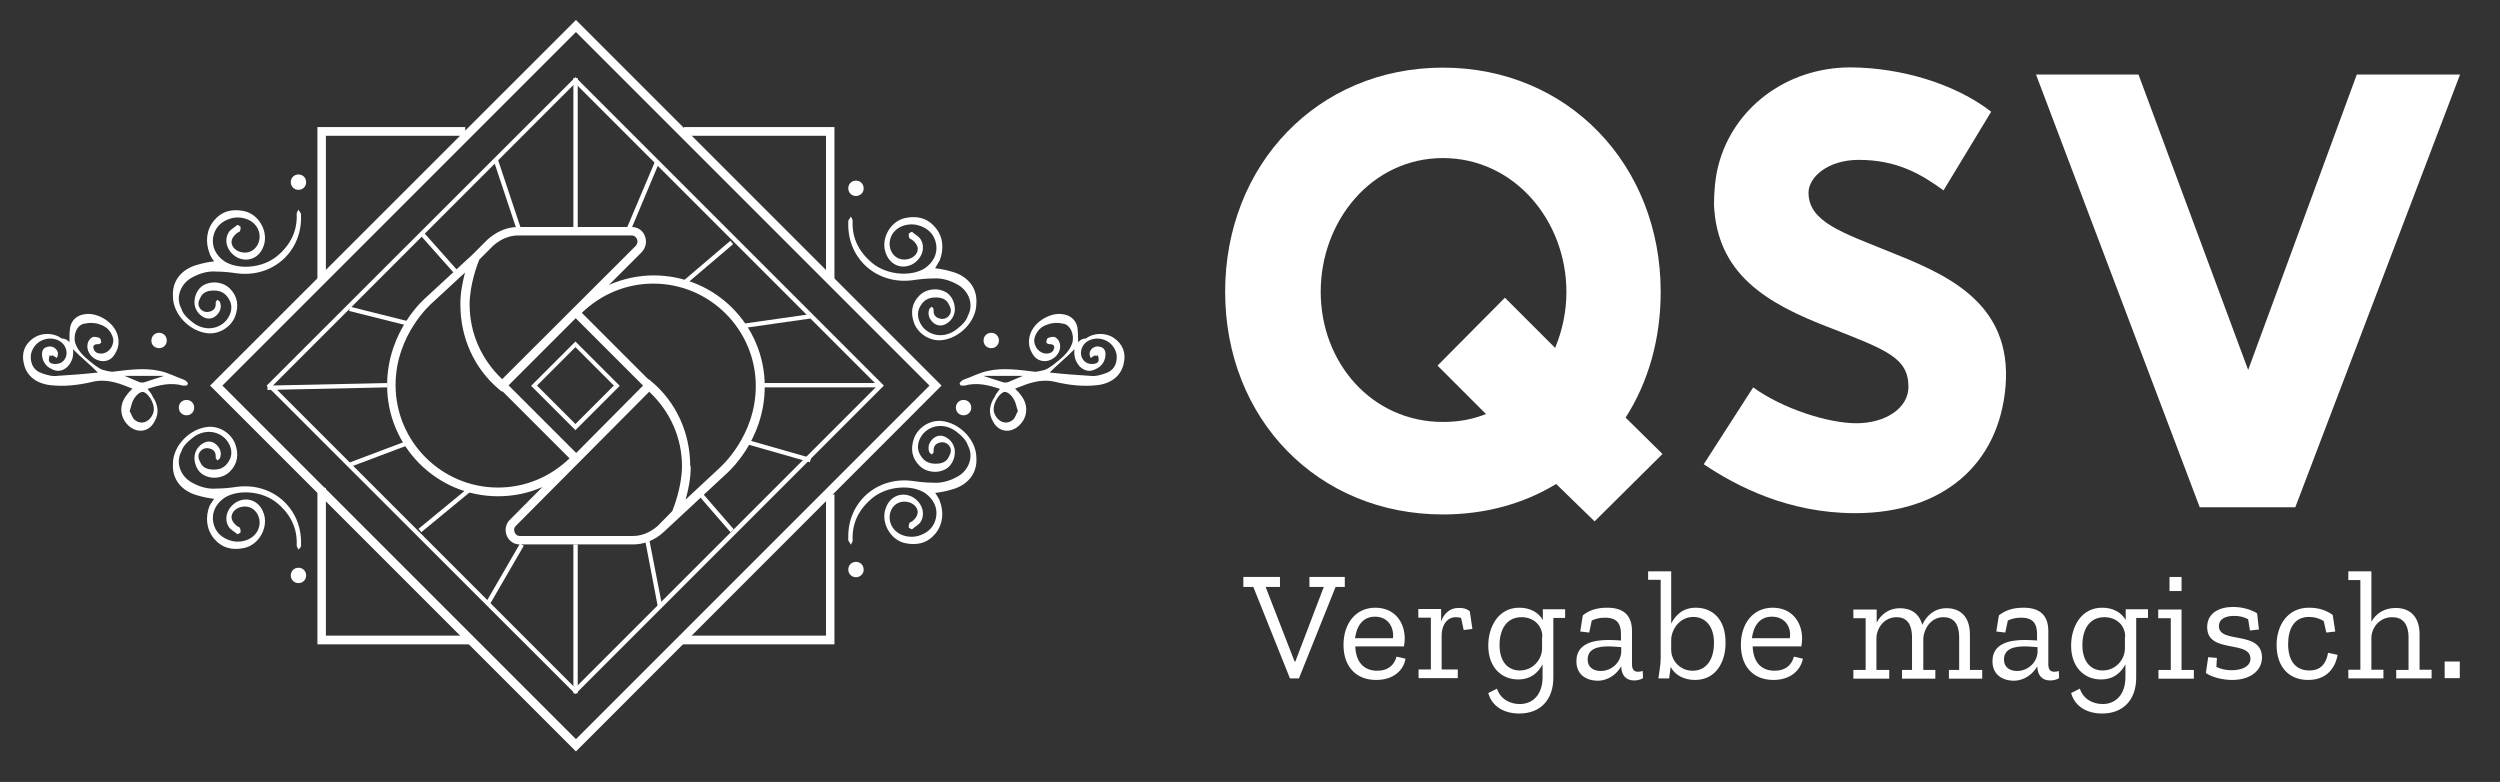 <?xml version="1.0" encoding="utf-8"?>
<!-- Generator: Adobe Illustrator 25.4.1, SVG Export Plug-In . SVG Version: 6.00 Build 0)  -->
<svg version="1.1" id="Ebene_1" xmlns="http://www.w3.org/2000/svg" xmlns:xlink="http://www.w3.org/1999/xlink" x="0px" y="0px"
	 viewBox="0 0 975.8 305.2" enable-background="new 0 0 975.8 305.2" xml:space="preserve">
<rect x="0" y="0" width="975.8" height="305.2" fill="#333333" stroke="none"/>
<g id="Ebene_1_00000005949682724941459940000010537482468155565442_">
</g>
<g id="Ebene_2_00000049180671131990521140000003376354240083915418_">
</g>
<g id="Ebene_3">
	<g>
		<path fill="#FFFFFF" d="M607.4,188.9c-12.6,7.7-27.7,11.9-44.2,11.9c-48.9,0-85-37.3-85-86.9s36.1-87.5,85-87.5s85,38,85,87.5
			c0,18.6-4.9,35.4-13.7,49.1l14.4,14.2l-26.5,26.3L607.4,188.9z M580,161.6l-18.9-18.9l26.3-26.5l19.6,19.6
			c2.8-6.8,4.4-14,4.4-21.9c0-27.7-20.3-52.2-48.2-52.2c-27.7,0-47.7,24.4-47.7,52.2c0,27.7,20,50.8,47.7,50.8
			C569.3,164.7,574.8,163.7,580,161.6z"/>
		<path fill="#FFFFFF" d="M777.2,43.6l-18.6,30.7c-8.1-5.8-17.5-11.9-33.1-11.9c-12.1,0-19.6,6.8-19.6,12.8
			c0,11.4,13.3,15.6,31,22.8c21.4,8.6,48.7,19.3,45.9,52.9c-2.6,30.3-24.4,49.4-58.7,49.4c-26.1,0-46.3-10.5-59.1-19.1l19.3-30
			c11.6,8.4,29.3,14,40.3,14c11.2,0,20.3-5.8,20.3-14.2c0-11.4-8.6-14.4-30.7-23.1c-24.9-9.5-44-21-45.2-48c0-5.1,0.5-10.5,1.6-14.9
			c5.6-22.6,26.5-38.7,51.7-38.7C741.8,26.4,763,32.6,777.2,43.6z"/>
		<path fill="#FFFFFF" d="M794.7,29.1h40l42.8,115.3l42.4-115.3h40.3L895.9,198h-37.3L794.7,29.1z"/>
	</g>
	<g>
		<polygon fill="#FFFFFF" points="127.2,109.1 123.9,109.1 123.9,49.6 181.6,49.6 181.6,53 127.2,53 		"/>
	</g>
	<g>
		<g>
			<g>
				<path fill="#FFFFFF" d="M247.1,212.5h-44.3c-2.2,0-4.1-1.3-5-3.4c-0.9-2.2-0.4-4.6,1.1-6.1l12.8-12.9
					c-5.4,2.4-11.3,3.6-17.3,3.6c-23.9,0-43.3-19.4-43.3-43.3c0-21.4,14.8-34,15.4-34.5l18.1-16.7l5.7-5.7c3.6-3.2,7.7-4.9,11.9-4.9
					h44.3c2.4,0,4.4,1.3,5.2,3.5c0.9,2.2,0.4,4.7-1.4,6.5l-12.6,12.6c5.5-2.4,11.4-3.7,17.5-3.7c23.9,0,43.3,19.4,43.3,43.3
					c0,21.4-14.8,34-15.4,34.5L259,207.7C255.5,210.9,251.4,212.5,247.1,212.5z M253.4,152.9l-52.1,52.4c-0.8,0.8-0.7,1.8-0.4,2.5
					c0.1,0.3,0.7,1.4,1.9,1.4h44.3c3.4,0,6.7-1.4,9.6-3.9l5.7-5.8c0.6-1.5,3.7-9.4,3.8-17.4C266.2,171,261.7,160.7,253.4,152.9z
					 M269.6,182.1c0,0.1,0,0.1,0,0.2c0,4.6-1,9.2-2,12.7l13.2-12.3c0.2-0.2,14.2-12.3,14.2-32c0-22-17.9-40-40-40
					c-10.4,0-20.2,4-27.9,11.4l26,26l0.1-0.1l1.2,1c9.6,8.1,15,20.1,15,32.9C269.6,182,269.6,182.1,269.6,182.1z M181.5,106.4
					l-12.9,11.9c-0.2,0.2-14.2,12.3-14.2,32c0,22,17.9,40,40,40c10.4,0,20.2-4,27.9-11.4l-26.2-26.2l-0.2,0.2l-1.2-1
					c-9.6-8.1-15-20.1-15-32.9C179.6,114.5,180.6,109.9,181.5,106.4z M198.5,150.4l26.4,26.4l26.1-26.3l-26.3-26.3L198.5,150.4z
					 M187.1,101.3c-0.7,1.6-3.8,9.8-3.8,17.5c0,11.1,4.5,21.4,12.7,29.2l52-51.9c0.9-0.9,1-2.1,0.6-2.8c-0.2-0.4-0.7-1.4-2.1-1.4
					h-44.3c-3.4,0-6.7,1.4-9.6,3.9L187.1,101.3z"/>
			</g>
		</g>
		<g>
			<g>
				<path fill="#FFFFFF" d="M224.8,293.3L82,150.5L224.8,7.8l142.7,142.7L224.8,293.3z M86.8,150.5l138,138l138-138l-138-138
					L86.8,150.5z"/>
			</g>
		</g>
	</g>
	<g>
		<path fill="#FFFFFF" d="M224.6,270.9L104.1,150.5L224.6,30.1L345,150.5L224.6,270.9z M106.5,150.5l118,118l118-118l-118-118
			L106.5,150.5z"/>
	</g>
	<g>
		<path fill="#FFFFFF" d="M224.6,167.9l-17.3-17.3l17.3-17.3l17.3,17.3L224.6,167.9z M209.6,150.5l15,15l15-15l-15-15L209.6,150.5z"
			/>
	</g>
	<g>
		<rect x="223.8" y="30.5" fill="#FFFFFF" width="1.7" height="58.1"/>
	</g>
	<g>
		<rect x="296.2" y="149.5" fill="#FFFFFF" width="47.7" height="1.7"/>
	</g>
	<g>
		<rect x="223.8" y="212.5" fill="#FFFFFF" width="1.7" height="58.1"/>
	</g>
	<g>
		<polygon fill="#FFFFFF" points="104.4,152.2 104.4,150.5 151.1,149.5 151.1,151.2 		"/>
	</g>
	<g>
		
			<rect x="170.7" y="88.7" transform="matrix(0.747 -0.664 0.664 0.747 -22.304 138.931)" fill="#FFFFFF" width="1.7" height="20.2"/>
	</g>
	<g>
		
			<rect x="161" y="198.4" transform="matrix(0.772 -0.636 0.636 0.772 -87.11 155.641)" fill="#FFFFFF" width="24.8" height="1.7"/>
	</g>
	<g>
		<polygon fill="#FFFFFF" points="285.1,207.7 272,192.6 273.3,191.5 286.4,206.6 		"/>
	</g>
	<g>
		
			<rect x="264.8" y="101.5" transform="matrix(0.761 -0.648 0.648 0.761 -0.347 203.77)" fill="#FFFFFF" width="23.8" height="1.7"/>
	</g>
	<g>
		
			<rect x="197.3" y="61.6" transform="matrix(0.949 -0.316 0.316 0.949 -14.005 66.579)" fill="#FFFFFF" width="1.7" height="29.7"/>
	</g>
	<g>
		<polygon fill="#FFFFFF" points="245.6,91.3 244,90.6 255.8,62.7 257.3,63.4 		"/>
	</g>
	<g>
		
			<rect x="146.9" y="111.6" transform="matrix(0.243 -0.97 0.97 0.243 -7.71 236.743)" fill="#FFFFFF" width="1.7" height="23.5"/>
	</g>
	<g>
		
			<rect x="290.3" y="124.5" transform="matrix(0.99 -0.141 0.141 0.99 -14.636 43.993)" fill="#FFFFFF" width="26.1" height="1.7"/>
	</g>
	<g>
		<polygon fill="#FFFFFF" points="136.3,182.4 135.7,180.8 158.8,172.1 159.4,173.7 		"/>
	</g>
	<g>
		
			<rect x="183.7" y="223.3" transform="matrix(0.501 -0.865 0.865 0.501 -95.651 282.382)" fill="#FFFFFF" width="26.8" height="1.7"/>
	</g>
	<g>
		<polygon fill="#FFFFFF" points="256.7,236.5 251.7,210.3 253.3,210 258.4,236.2 		"/>
	</g>
	<g>
		<polygon fill="#FFFFFF" points="316.1,180.4 290.2,173 290.7,171.4 316.6,178.8 		"/>
	</g>
	<g>
		<polygon fill="#FFFFFF" points="325.7,110.1 322.4,110.1 322.4,53 267,53 267,49.6 325.7,49.6 		"/>
	</g>
	<g>
		<polygon fill="#FFFFFF" points="325.7,251.5 265.3,251.5 265.3,248.1 322.4,248.1 322.4,193 325.7,193 		"/>
	</g>
	<g>
		<polygon fill="#FFFFFF" points="184.3,251.5 123.9,251.5 123.9,190.4 127.2,190.4 127.2,248.1 184.3,248.1 		"/>
	</g>
	<g>
		<g>
			<g>
				<path fill="#FFFFFF" d="M365,104.7c2.4,0.3,4.4,0.7,6.4,1.3c6.4,1.7,10.1,6.4,9.7,12.4c0,7.1-6.7,13.8-13.8,14.4
					c-4.4,0.3-8.7-2.4-10.4-6.4c-1.7-4.4-1-8.1,2-11.1c2.4-2.4,6.4-3,9.4-1.7c2.7,1,4.4,4,4.4,7.1c0,2.7-1.7,5-4,6
					c-1.7,0.7-3.4,0.3-4.7-1c-1.3-1.3-2-3-1.3-5c0-0.3,0.7-0.7,1-1c0.3,0.3,0.7,0.7,0.7,1s0,0.3,0,0.7c0,1.7,1,2.7,2.7,3
					c1.3,0.3,2.7-0.3,3.4-1.3c1-1.3,0.7-2.7,0-4c-1-2.4-3-3-5.4-3c-3,0-5,1.3-6.4,4.4c-1,2.7,0,5.4,1.7,7.4c3.4,3.7,9.1,4,13.4,0.3
					c1.7-1.3,3.4-3,4-5c2.4-4.4,0.3-9.7-4-12.1c-3-1.7-6.4-2.7-9.7-2.4c-2.7,0-5.4,0.3-8.1,0.7c-13.8,1.7-25.2-8.4-24.9-22.2
					c0-0.3,0-0.7,0-1c0.3-0.7,0.7-1,1-1.7c0.3,0.7,0.7,1,0.7,1.7c-0.3,6.7,2.4,12.1,7.7,16.5c5.7,4.7,15.1,5.4,20.5,2
					c3.4-2.4,5-5.7,4.4-9.4c-0.7-4-3.4-6.4-7.1-7.4s-9.1,0.3-10.7,5c-1.3,4,1,8.4,5.4,8.4c2.4,0,4.4-1.3,5-3c0.7-1.7-0.3-3.4-2-4.7
					c-0.3-0.3-1-0.3-1-0.7c-0.3-0.3-0.3-1-0.3-1.7c0.3-0.3,1-0.7,1.3-0.7c1,1,2.7,1.7,3.4,3c2,3.4,0.3,7.7-3.4,9.7
					c-4,2-8.4,0.3-10.1-4c-2.4-5.4,1.3-12.8,7.4-14.1c4.7-1,8.7,0,11.8,3.7s3.4,8.4,1.7,12.8C366.7,101.7,366,103,365,104.7"/>
			</g>
		</g>
		<g>
			<g>
				<path fill="#FFFFFF" d="M365,192.4c2.4-0.3,4.4-0.7,6.4-1.3c6.4-1.7,10.1-6.4,9.7-12.4c0-7.1-6.7-13.8-13.8-14.4
					c-4.4-0.3-8.7,2.4-10.4,6.4c-1.7,4.4-1,8.1,2,11.1c2.4,2.4,6.4,3,9.4,1.7c2.7-1,4.4-4,4.4-7.1c0-2.7-1.7-5-4-6
					c-1.7-0.7-3.4-0.3-4.7,1c-1.3,1.3-2,3-1.3,5c0,0.3,0.7,0.7,1,1c0.3-0.3,0.7-0.7,0.7-1s0-0.3,0-0.7c0-1.7,1-2.7,2.7-3
					c1.3-0.3,2.7,0.3,3.4,1.3c1,1.3,0.7,2.7,0,4c-1,2.4-3,3-5.4,3c-3,0-5-1.3-6.4-4.4c-1-2.7,0-5.4,1.7-7.4c3.4-3.7,9.1-4,13.4-0.3
					c1.7,1.3,3.4,3,4,5c2.4,4.4,0.3,9.7-4,12.1c-3,1.7-6.4,2.7-9.7,2.4c-2.7,0-5.4-0.3-8.1-0.7c-13.8-1.7-25.2,8.4-24.9,22.2
					c0,0.3,0,0.7,0,1c0.3,0.7,0.7,1,1,1.7c0.3-0.7,0.7-1,0.7-1.7c-0.3-6.7,2.4-12.1,7.7-16.5c5.7-4.7,15.1-5.4,20.5-2
					c3.4,2.4,5,5.7,4.4,9.4c-0.7,4-3.4,6.4-7.1,7.4s-9.1-0.3-10.7-5c-1.3-4,1-8.4,5.4-8.4c2.4,0,4.4,1.3,5,3s-0.3,3.4-2,4.7
					c-0.3,0.3-1,0.3-1,0.7c-0.3,0.3-0.3,1-0.3,1.7c0.3,0.3,1,0.7,1.3,0.7c1-1,2.7-1.7,3.4-3c2-3.4,0.3-7.7-3.4-9.7
					c-4-2-8.4-0.3-10.1,4c-2.4,5.4,1.3,12.8,7.4,14.1c4.7,1,8.7,0,11.8-3.7c3-3.7,3.4-8.4,1.7-12.8C366.7,195.1,366,193.7,365,192.4
					"/>
			</g>
		</g>
		<g>
			<g>
				<path fill="#FFFFFF" d="M83.6,102c-2.4,0.3-4.4,0.7-6.4,1.3c-6.4,1.7-10.1,6.4-9.7,12.4c0,7.1,6.7,13.8,13.8,14.4
					c4.4,0.3,8.7-2.4,10.4-6.4c1.7-4.4,1-8.1-2-11.1c-2.4-2.4-6.4-3-9.4-1.7c-2.7,1-4.4,4-4.4,7.1c0,2.7,1.7,5,4,6
					c1.7,0.7,3.4,0.3,4.7-1c1.3-1.3,2-3,1.3-5c0-0.3-0.7-0.7-1-1c-0.3,0.3-0.7,0.7-0.7,1s0,0.3,0,0.7c0,1.7-1,2.7-2.7,3
					c-1.3,0.3-2.7-0.3-3.4-1.3c-1-1.3-0.7-2.7,0-4c1-2.4,3-3,5.4-3c3,0,5,1.3,6.4,4.4c1,2.7,0,5.4-1.7,7.4c-3.4,3.7-9.1,4-13.4,0.3
					c-1.7-1.3-3.4-3-4-5c-2.4-4.4-0.3-9.7,4-12.1c3-1.7,6.4-2.7,9.7-2.4c2.7,0,5.4,0.3,8.1,0.7c13.8,1.7,25.2-8.4,24.9-22.2
					c0-0.3,0-0.7,0-1c-0.3-0.7-0.7-1-1-1.7c-0.3,0.7-0.7,1-0.7,1.7c0.3,6.7-2.4,12.1-7.7,16.5c-5.7,4.7-15.1,5.4-20.5,2
					c-3.4-2.4-5-5.7-4.4-9.4c0.7-4,3.4-6.4,7.1-7.4s9.1,0.3,10.7,5c1.3,4-1.3,8.4-5.4,8.4c-2.4,0-4.4-1.3-5-3
					c-0.7-1.7,0.3-3.4,2-4.7c0.3-0.3,1-0.3,1-0.7c0.3-0.3,0.3-1,0.3-1.7c-0.3-0.3-1-0.7-1.3-0.7c-1,1-2.7,1.7-3.4,3
					c-2,3.4-0.3,7.7,3.4,9.7c4,2,8.4,0.3,10.1-4c2.4-5.4-1.3-12.8-7.4-14.1c-4.7-1-8.7,0-11.8,3.7c-3,3.7-3.4,8.4-1.7,12.8
					C81.9,99.3,82.5,100.7,83.6,102"/>
			</g>
		</g>
		<g>
			<g>
				<path fill="#FFFFFF" d="M83.6,194.7c-2.4-0.3-4.4-0.7-6.4-1.3c-6.4-1.7-10.1-6.4-9.7-12.4c0-7.1,6.7-13.8,13.8-14.4
					c4.4-0.3,8.7,2.4,10.4,6.4c1.7,4.4,1,8.1-2,11.1c-2.4,2.4-6.4,3-9.4,1.7c-2.7-1-4.4-4-4.4-7.1c0-2.7,1.7-5,4-6
					c1.7-0.7,3.4-0.3,4.7,1c1.3,1.3,2,3,1.3,5c0,0.3-0.7,0.7-1,1c-0.3-0.3-0.7-0.7-0.7-1s0-0.3,0-0.7c0-1.7-1-2.7-2.7-3
					c-1.3-0.3-2.7,0.3-3.4,1.3c-1,1.3-0.7,2.7,0,4c1,2.4,3,3,5.4,3c3,0,5-1.3,6.4-4.4c1-2.7,0-5.4-1.7-7.4c-3.4-3.7-9.1-4-13.4-0.3
					c-1.7,1.3-3.4,3-4,5c-2.4,4.4-0.3,9.7,4,12.1c3,1.7,6.4,2.7,9.7,2.4c2.7,0,5.4-0.3,8.1-0.7c13.8-1.7,25.2,8.4,24.9,22.2
					c0,0.3,0,0.7,0,1c-0.3,0.7-0.7,1-1,1.3c-0.3-0.7-0.7-1-0.7-1.7c0.3-6.7-2.4-12.1-7.7-16.5c-5.7-4.7-15.1-5.4-20.5-2
					c-3.4,2.4-5,5.7-4.4,9.4c0.7,4,3.4,6.4,7.1,7.4s9.1-0.3,10.7-5c1.3-4-1.3-8.4-5.4-8.4c-2.4,0-4.4,1.3-5,3
					c-0.7,1.7,0.3,3.4,2,4.7c0.3,0.3,1,0.3,1,0.7c0.3,0.3,0.3,1,0.3,1.7c-0.3,0.3-1,0.7-1.3,0.7c-1-1-2.7-1.7-3.4-3
					c-2-3.4-0.3-7.7,3.4-9.7c4-2,8.4-0.3,10.1,4c2.4,5.4-1.3,12.8-7.4,14.1c-4.7,1-8.7,0-11.8-3.7c-3-3.7-3.4-8.4-1.7-12.8
					C81.9,197.4,82.5,196.1,83.6,194.7"/>
			</g>
		</g>
		<g>
			<g>
				<path fill="#FFFFFF" d="M383.8,146.7h15.5c-2.4,1-4,1.7-5.7,2.4c-0.7,0.3-1.7,0.3-2.4,0C388.9,148.4,386.9,147.7,383.8,146.7
					 M397.3,160.5c-0.7,1-1,2.7-2,3.4c-2.4,2-5.7,1-7.1-2.4c-1.3-3,1.3-7.4,3.4-8.4c1.3-0.7,3.7,1.3,4.7,4
					C396.6,158.1,396.9,159.1,397.3,160.5 M428.5,138.6c0.7,2.4,0.3,3-1.3,3.4c-2,0.3-3.7-0.3-4.7-2s-0.7-4,0.7-5.7
					c1.7-2,5-2.7,7.7-1.7c3,1,5,4,5,6.7c0,3-1.3,5.4-4.4,6.4c-2,0.7-4,1.3-6,1c-5-0.3-10.4-0.7-15.8-1.3c3.4-3.4,6.7-6,9.7-9.1
					c-0.3,2.7,0.3,4.7,2,6.7c1.7,1.7,4,2.4,6.4,1c2.4-1,3.7-3.4,3.7-5.7c0-1.7-0.7-2.7-2.4-3c-1.3-0.3-3,0.3-3.7,2
					c-0.3,0.7,0,1.7,0.3,2.4c0.7-0.3,1-0.7,1.7-1C427.8,139,428.2,139,428.5,138.6 M420.8,133.6c0-2,0-4-0.3-6c-0.7-3-3-4.7-6-5
					c-4.7-0.7-12.1,3.4-12.8,9.7c-0.3,2.4,0.3,4.4,1.7,6.4c1.3,2,4,2.7,6,2c2.4-0.7,4.4-3,4.4-5.4c0-1.7-0.7-3-2-3.7
					c-0.7-0.3-2,0-2.7,0.3c-0.3,0-0.7,1-0.7,1.7c0,0.3,0.7,0.7,1,0.7c1.3,0,2.4,0.3,2,1.7c-0.3,1.3-1.3,2-3,2c-2.7,0-5-2.7-4.7-5.7
					c0.7-3,2.7-5,5.4-5.7c1.7-0.7,4-0.7,5.7-0.3c3,0.3,4.7,4.4,3.7,7.7c-1.3,3.7-4.4,6-7.4,8.4c-1,0.7-2.4,1.7-3.4,2
					c-1.3,0.3-2.7,0.7-3.7,0.7c-6-0.7-12.4-1.7-18.5-0.3c-3.4,0.7-6.4,2.4-9.4,3.4c-0.7,0.3-1,0.7-1.3,1s-0.3,0.7,0,1
					c0,0.3,0.7,0.3,1,0.3s0.3,0,0.7,0c4.7-1.3,9.1-0.3,13.8,1.3c-0.7,1-1.7,2-2,3c-2,3-2.7,6.4-0.7,9.7c2,4,6.4,4.7,9.7,2
					c3.7-3,4.4-8.1,1.3-12.1c-0.7-1-1.3-1.7-2.4-2.7c5-2,9.7-4,15.5-2.7c5.4,1.3,11.1,2,16.8,1.3c5.4-0.7,9.1-3.7,10.1-8.4
					c1-4-0.3-7.7-4-10.1c-3-2-7.7-2-10.7,0.3C422.1,132.2,421.5,132.9,420.8,133.6"/>
			</g>
		</g>
		<g>
			<g>
				<path fill="#FFFFFF" d="M64.1,146.7H48.6c2.4,1,4,1.7,5.7,2.4c0.7,0.3,1.7,0.3,2.4,0C58.7,148.4,61.1,147.7,64.1,146.7
					 M50.6,160.5c0.7,1,1,2.7,2,3.4c2.4,2,5.7,1,7.1-2.4c1.3-3-1.3-7.4-3.4-8.4c-1.3-0.7-3.7,1.3-4.7,4
					C51.3,158.1,51,159.1,50.6,160.5 M19.4,138.6c-0.7,2.4-0.3,3,1.3,3.4c2,0.3,3.7-0.3,4.7-2c1-1.7,0.7-4-0.7-5.7
					c-1.7-2-5-2.7-7.7-1.7c-3,1-5,4-5,6.7c0,3,1.3,5.4,4.4,6.4c2,0.7,4,1.3,6,1c5-0.3,10.4-0.7,15.8-1.3c-3.4-3.4-6.7-6-9.7-9.1
					c0.3,2.7-0.3,4.7-2,6.7c-1.7,1.7-4,2.4-6.4,1c-2.4-1-3.7-3.4-3.7-5.7c0-1.7,0.7-2.7,2.4-3c1.3-0.3,3,0.3,3.7,2
					c0.3,0.7,0,1.7-0.3,2.4c-0.7-0.3-1-0.7-1.7-1C20.1,139,19.7,139,19.4,138.6 M27.1,133.6c0-2,0-4,0.3-6c0.7-3,3-4.7,6-5
					c4.7-0.7,12.1,3.4,12.8,9.7c0.3,2.4-0.3,4.4-1.7,6.4c-1.3,2-3.7,2.7-6,2c-2.4-0.7-4.4-3-4.4-5.4c0-1.7,0.7-3,2-3.7
					c0.7-0.3,2,0,2.7,0.3c0.3,0,0.7,1,0.7,1.7c0,0.3-0.7,0.7-1,0.7c-1.3,0-2.4,0.3-2,1.7c0.3,1.3,1.3,2,3,2c2.7,0,5-2.7,4.7-5.7
					c-0.7-3-2.7-5-5.4-5.7c-1.7-0.7-4-0.7-5.7-0.3c-3,0.3-4.7,4.4-3.7,7.7c1.3,3.7,4.4,6,7.4,8.4c1,0.7,2.4,1.7,3.4,2
					c1.3,0.3,2.7,0.7,3.7,0.7c6-0.7,12.4-1.7,18.5-0.3c3.4,0.7,6.4,2.4,9.4,3.4c0.7,0.3,1,0.7,1.3,1s0.3,0.7,0,1
					c0,0.3-0.7,0.3-1,0.3s-0.3,0-0.7,0c-4.7-1.3-9.1-0.3-13.8,1.3c0.7,1,1.7,2,2,3c2,3,2.7,6.4,0.7,9.7c-2,4-6.4,4.7-9.7,2
					c-3.7-3-4.4-8.1-1.3-12.1c0.7-1,1.3-1.7,2.4-2.7c-5-2-9.7-4-15.5-2.7c-5.4,1.3-11.1,2-16.8,1.3c-5.4-0.7-9.1-3.7-10.1-8.4
					c-1-4,0.3-7.7,4-10.1c3-2,7.7-2,10.7,0.3C25.8,132.2,26.5,132.9,27.1,133.6"/>
			</g>
		</g>
		<g>
			<g>
				<path fill="#FFFFFF" d="M62.1,135.9c1.7,0,3-1.3,3-3s-1.3-3-3-3s-3,1.3-3,3C59,134.6,60.4,135.9,62.1,135.9"/>
			</g>
		</g>
		<g>
			<g>
				<path fill="#FFFFFF" d="M386.9,135.9c-1.7,0-3-1.3-3-3s1.3-3,3-3s3,1.3,3,3C389.9,134.6,388.6,135.9,386.9,135.9"/>
			</g>
		</g>
		<g>
			<g>
				<path fill="#FFFFFF" d="M334.1,76.5c-1.7,0-3-1.3-3-3s1.3-3,3-3s3,1.3,3,3C337.2,75.1,335.8,76.5,334.1,76.5"/>
			</g>
		</g>
		<g>
			<g>
				<path fill="#FFFFFF" d="M334.1,225.3c-1.7,0-3-1.3-3-3s1.3-3,3-3s3,1.3,3,3C337.2,223.9,335.8,225.3,334.1,225.3"/>
			</g>
		</g>
		<g>
			<g>
				<path fill="#FFFFFF" d="M116.5,74.1c-1.7,0-3-1.3-3-3s1.3-3,3-3s3,1.3,3,3C119.5,72.8,118.2,74.1,116.5,74.1"/>
			</g>
		</g>
		<g>
			<g>
				<path fill="#FFFFFF" d="M116.5,227.6c-1.7,0-3-1.3-3-3s1.3-3,3-3s3,1.3,3,3S118.2,227.6,116.5,227.6"/>
			</g>
		</g>
		<g>
			<g>
				<path fill="#FFFFFF" d="M72.8,162.1c1.7,0,3-1.3,3-3s-1.3-3-3-3s-3,1.3-3,3S71.1,162.1,72.8,162.1"/>
			</g>
		</g>
		<g>
			<g>
				<path fill="#FFFFFF" d="M376.1,162.1c-1.7,0-3-1.3-3-3s1.3-3,3-3s3,1.3,3,3S377.8,162.1,376.1,162.1"/>
			</g>
		</g>
	</g>
	<g>
		<g enable-background="new    ">
			<path fill="#FFFFFF" d="M521.3,229.1L507,264.8h-3.5l-14.3-35.7h-3.9v-3.9h14.3v3.9H494l11.3,29.1h0.3l11.1-29.1h-5.6v-3.9h13.8
				v3.9H521.3z"/>
			<path fill="#FFFFFF" d="M537.1,265.4c-7.6,0-12.7-5-12.7-13.7c0-8.4,4.8-14.5,12.4-14.5c7.4,0,11.4,5.4,11.5,11.9
				c0,1-0.1,2.1-0.3,3.2h-19c0.2,6,3.2,9.5,8.6,9.5c4.2,0,6.6-2.2,7.5-5.5l3.5,0.8C547.8,261.7,543.9,265.4,537.1,265.4z
				 M536.7,240.7c-5,0-7.2,3.9-7.8,8.4h14.8C544.2,245,541.9,240.7,536.7,240.7z"/>
			<path fill="#FFFFFF" d="M573.7,238.6l1,6.9l-3.4,0.4l-1-4.7c-0.7-0.2-1.3-0.3-2.1-0.3c-3.2,0-5.5,2.9-5.5,7.1v13.3h6.3v3.4h-15.3
				v-3.4h4.8v-20.2h-4.9v-3.4h8.9v4.9c1-3.1,3.5-5.3,6.6-5.3C570.9,237.2,572.3,237.5,573.7,238.6z"/>
			<path fill="#FFFFFF" d="M606.3,241.2v23.3c0,8.5-4.9,14-13.3,14c-5.6,0-10.6-2.5-12.1-8l3.4-1.7c1.4,4.2,5.2,6,8.9,6
				c5.2,0,8.9-3.8,8.9-10.5v-5c-1.7,3.2-4.5,5.9-9.6,5.9c-6.4,0-11.6-4.7-11.6-13.2c0-7.2,3.8-14.8,12.1-14.8c4.1,0,7.4,1.7,9.2,4.8
				v-4.2h8.7v3.4h-4.5V241.2z M602,248.5c0-4.5-3.5-7.6-8.1-7.6c-6.1,0-8.6,5.1-8.6,10.9c0,6.6,3.4,9.9,7.9,9.9
				c5.2,0,8.6-4.3,8.7-8.4v-4.7H602z"/>
			<path fill="#FFFFFF" d="M627.4,237.2c6.3,0,9.6,3,9.6,9.1v13c0,2,0.8,2.9,2.3,2.9c0.6,0,1.3-0.1,1.9-0.3l0.1,2.8
				c-1,0.6-2.2,0.9-3.5,0.9c-3.2,0-4.9-2.1-5-5.4v-0.1c-1.7,2.9-4.9,5.6-9.3,5.6c-3.5,0-8.2-1.8-8.2-7.6c0-6.9,6.5-8.3,12.6-8.3
				c1.7,0,3.3,0.1,4.8,0.2v-2.4c0-3.9-1.3-6.5-6.2-6.5c-1.9,0-3.5,0.3-5.2,1.1l-1,4.7l-3.5-0.4l1-6.3
				C620.6,237.9,623.8,237.2,627.4,237.2z M632.8,252.6c-1.6-0.1-3.2-0.3-5.1-0.3c-4,0-8,0.9-8,5.1c0,3.4,2.7,4.5,5.1,4.5
				c3.8,0,7.6-2.8,8-7.2V252.6z"/>
			<path fill="#FFFFFF" d="M661.6,265.4c-4.2,0-7.8-1.8-9.5-5.1l-0.6,4.5h-4.2c0.3-2.3,0.9-5.2,0.9-7.9v-30.6h-4.9V223h9v20.4
				c1.7-3.3,4.5-6.2,9.6-6.2c6.8,0,11.6,4.8,11.6,13.4C673.7,257.8,670.1,265.4,661.6,265.4z M660.9,240.8c-5.2,0-8.4,4.7-8.6,8.7
				v4.1c0,4.5,3.7,8.2,8.3,8.2c6,0,8.4-5.2,8.4-10.7C669.1,244.3,665.5,240.8,660.9,240.8z"/>
			<path fill="#FFFFFF" d="M692.2,265.4c-7.6,0-12.7-5-12.7-13.7c0-8.4,4.8-14.5,12.4-14.5c7.4,0,11.4,5.4,11.5,11.9
				c0,1-0.1,2.1-0.3,3.2h-19c0.2,6,3.2,9.5,8.6,9.5c4.2,0,6.6-2.2,7.5-5.5l3.5,0.8C702.8,261.7,698.8,265.4,692.2,265.4z
				 M691.6,240.7c-5,0-7.2,3.9-7.8,8.4h14.8C699.3,245,696.9,240.7,691.6,240.7z"/>
			<path fill="#FFFFFF" d="M760.7,264.9v-3.4h4v-12.6c0-5.9-2.5-8-6.2-8c-5,0-7.6,4.8-7.8,8.2v12.4h4.7v3.4h-13v-3.4h3.9v-12.6
				c0-5.9-2.5-8-6-8c-5.1,0-7.8,4.5-7.9,8.1v12.5h5v3.4h-14v-3.4h4.8v-20.2h-4.8v-3.4h9.1v5.1c1.8-3.3,4.8-5.6,9.1-5.6
				c4.2,0,7.5,2,8.7,6.5c1.7-3.8,4.9-6.5,9.5-6.5c5.2,0,9.1,3.1,9.1,10.3v13.8h4.8v3.4H760.7z"/>
			<path fill="#FFFFFF" d="M789.9,237.2c6.3,0,9.6,3,9.6,9.1v13c0,2,0.8,2.9,2.3,2.9c0.6,0,1.3-0.1,1.8-0.3l0.1,2.8
				c-1,0.6-2.2,0.9-3.5,0.9c-3.2,0-4.9-2.1-5-5.4v-0.1c-1.7,2.9-4.9,5.6-9.3,5.6c-3.5,0-8.2-1.8-8.2-7.6c0-6.9,6.5-8.3,12.6-8.3
				c1.7,0,3.3,0.1,4.8,0.2v-2.4c0-3.9-1.3-6.5-6.2-6.5c-1.8,0-3.5,0.3-5.2,1.1l-1,4.7l-3.5-0.4l1-6.3
				C783.1,237.9,786.3,237.2,789.9,237.2z M795.3,252.6c-1.6-0.1-3.2-0.3-5.1-0.3c-4,0-8,0.9-8,5.1c0,3.4,2.7,4.5,5.1,4.5
				c3.8,0,7.6-2.8,8-7.2V252.6z"/>
			<path fill="#FFFFFF" d="M833.8,241.2v23.3c0,8.5-4.9,14-13.3,14c-5.6,0-10.6-2.5-12.1-8l3.4-1.7c1.4,4.2,5.2,6,8.9,6
				c5.2,0,8.9-3.8,8.9-10.5v-5c-1.7,3.2-4.5,5.9-9.6,5.9c-6.4,0-11.6-4.7-11.6-13.2c0-7.2,3.8-14.8,12.1-14.8c4.1,0,7.4,1.7,9.2,4.8
				v-4.2h8.7v3.4h-4.5V241.2z M829.5,248.5c0-4.5-3.5-7.6-8.1-7.6c-6.1,0-8.6,5.1-8.6,10.9c0,6.6,3.4,9.9,7.9,9.9
				c5.2,0,8.6-4.3,8.7-8.4v-4.7H829.5z"/>
			<path fill="#FFFFFF" d="M842.5,264.9v-3.4h4.8v-20.2h-4.9v-3.4h9.1v23.6h4.8v3.4H842.5z M846.8,225.2h4.7v5.5h-4.7V225.2z"/>
			<path fill="#FFFFFF" d="M871.3,265.4c-3.9,0-8-1.1-10.3-2.7l0.9-6.2l3.4,0.3l-0.2,3.5c1.8,0.9,3.8,1.3,6,1.3
				c3.8,0,7.3-1.4,7.3-4.5c0-7.4-16.9-1.8-16.9-12.3c0-5.8,5.1-7.9,10.1-7.9c3.8,0,7.2,1.1,9.4,2.5l0.7,6.3l-3.5,0.4l-0.7-4.4
				c-1.7-0.9-3.3-1.3-5.5-1.3c-3.4,0-5.9,1.2-5.9,4c0,7.1,16.8,1.4,16.8,12.3C882.8,262.2,877.8,265.4,871.3,265.4z"/>
			<path fill="#FFFFFF" d="M900.9,265.4c-7.5,0-12.3-5.1-12.3-13.7c0-7.5,4.2-14.5,12.6-14.5c3.5,0,6.5,0.8,9.3,2.8l1,6.5l-3.5,0.4
				l-1-4.5c-1.7-1-3.4-1.6-5.8-1.6c-5.8,0-8.1,4.8-8.1,10.6c0,6.5,2.9,10.3,8.3,10.3c4.2,0,6.5-2.4,7.3-6.9l3.7,0.8
				C911.6,260.4,908.4,265.4,900.9,265.4z"/>
			<path fill="#FFFFFF" d="M935.3,264.9v-3.4h4.8v-12.6c0-5.9-2.7-8-6.4-8c-4.8,0-7.9,3.9-8.1,7.8v12.7h4.7v3.4h-13.7v-3.4h4.7v-35
				h-4.7v-3.4h9v19.7c1.8-3.3,5.1-5.4,9.5-5.4c5.3,0,9.3,3.1,9.3,10.3v13.8h4.7v3.4h-13.6V264.9z"/>
			<path fill="#FFFFFF" d="M954.2,258.2h5.9v6.5h-5.9V258.2z"/>
		</g>
	</g>
</g>
</svg>
